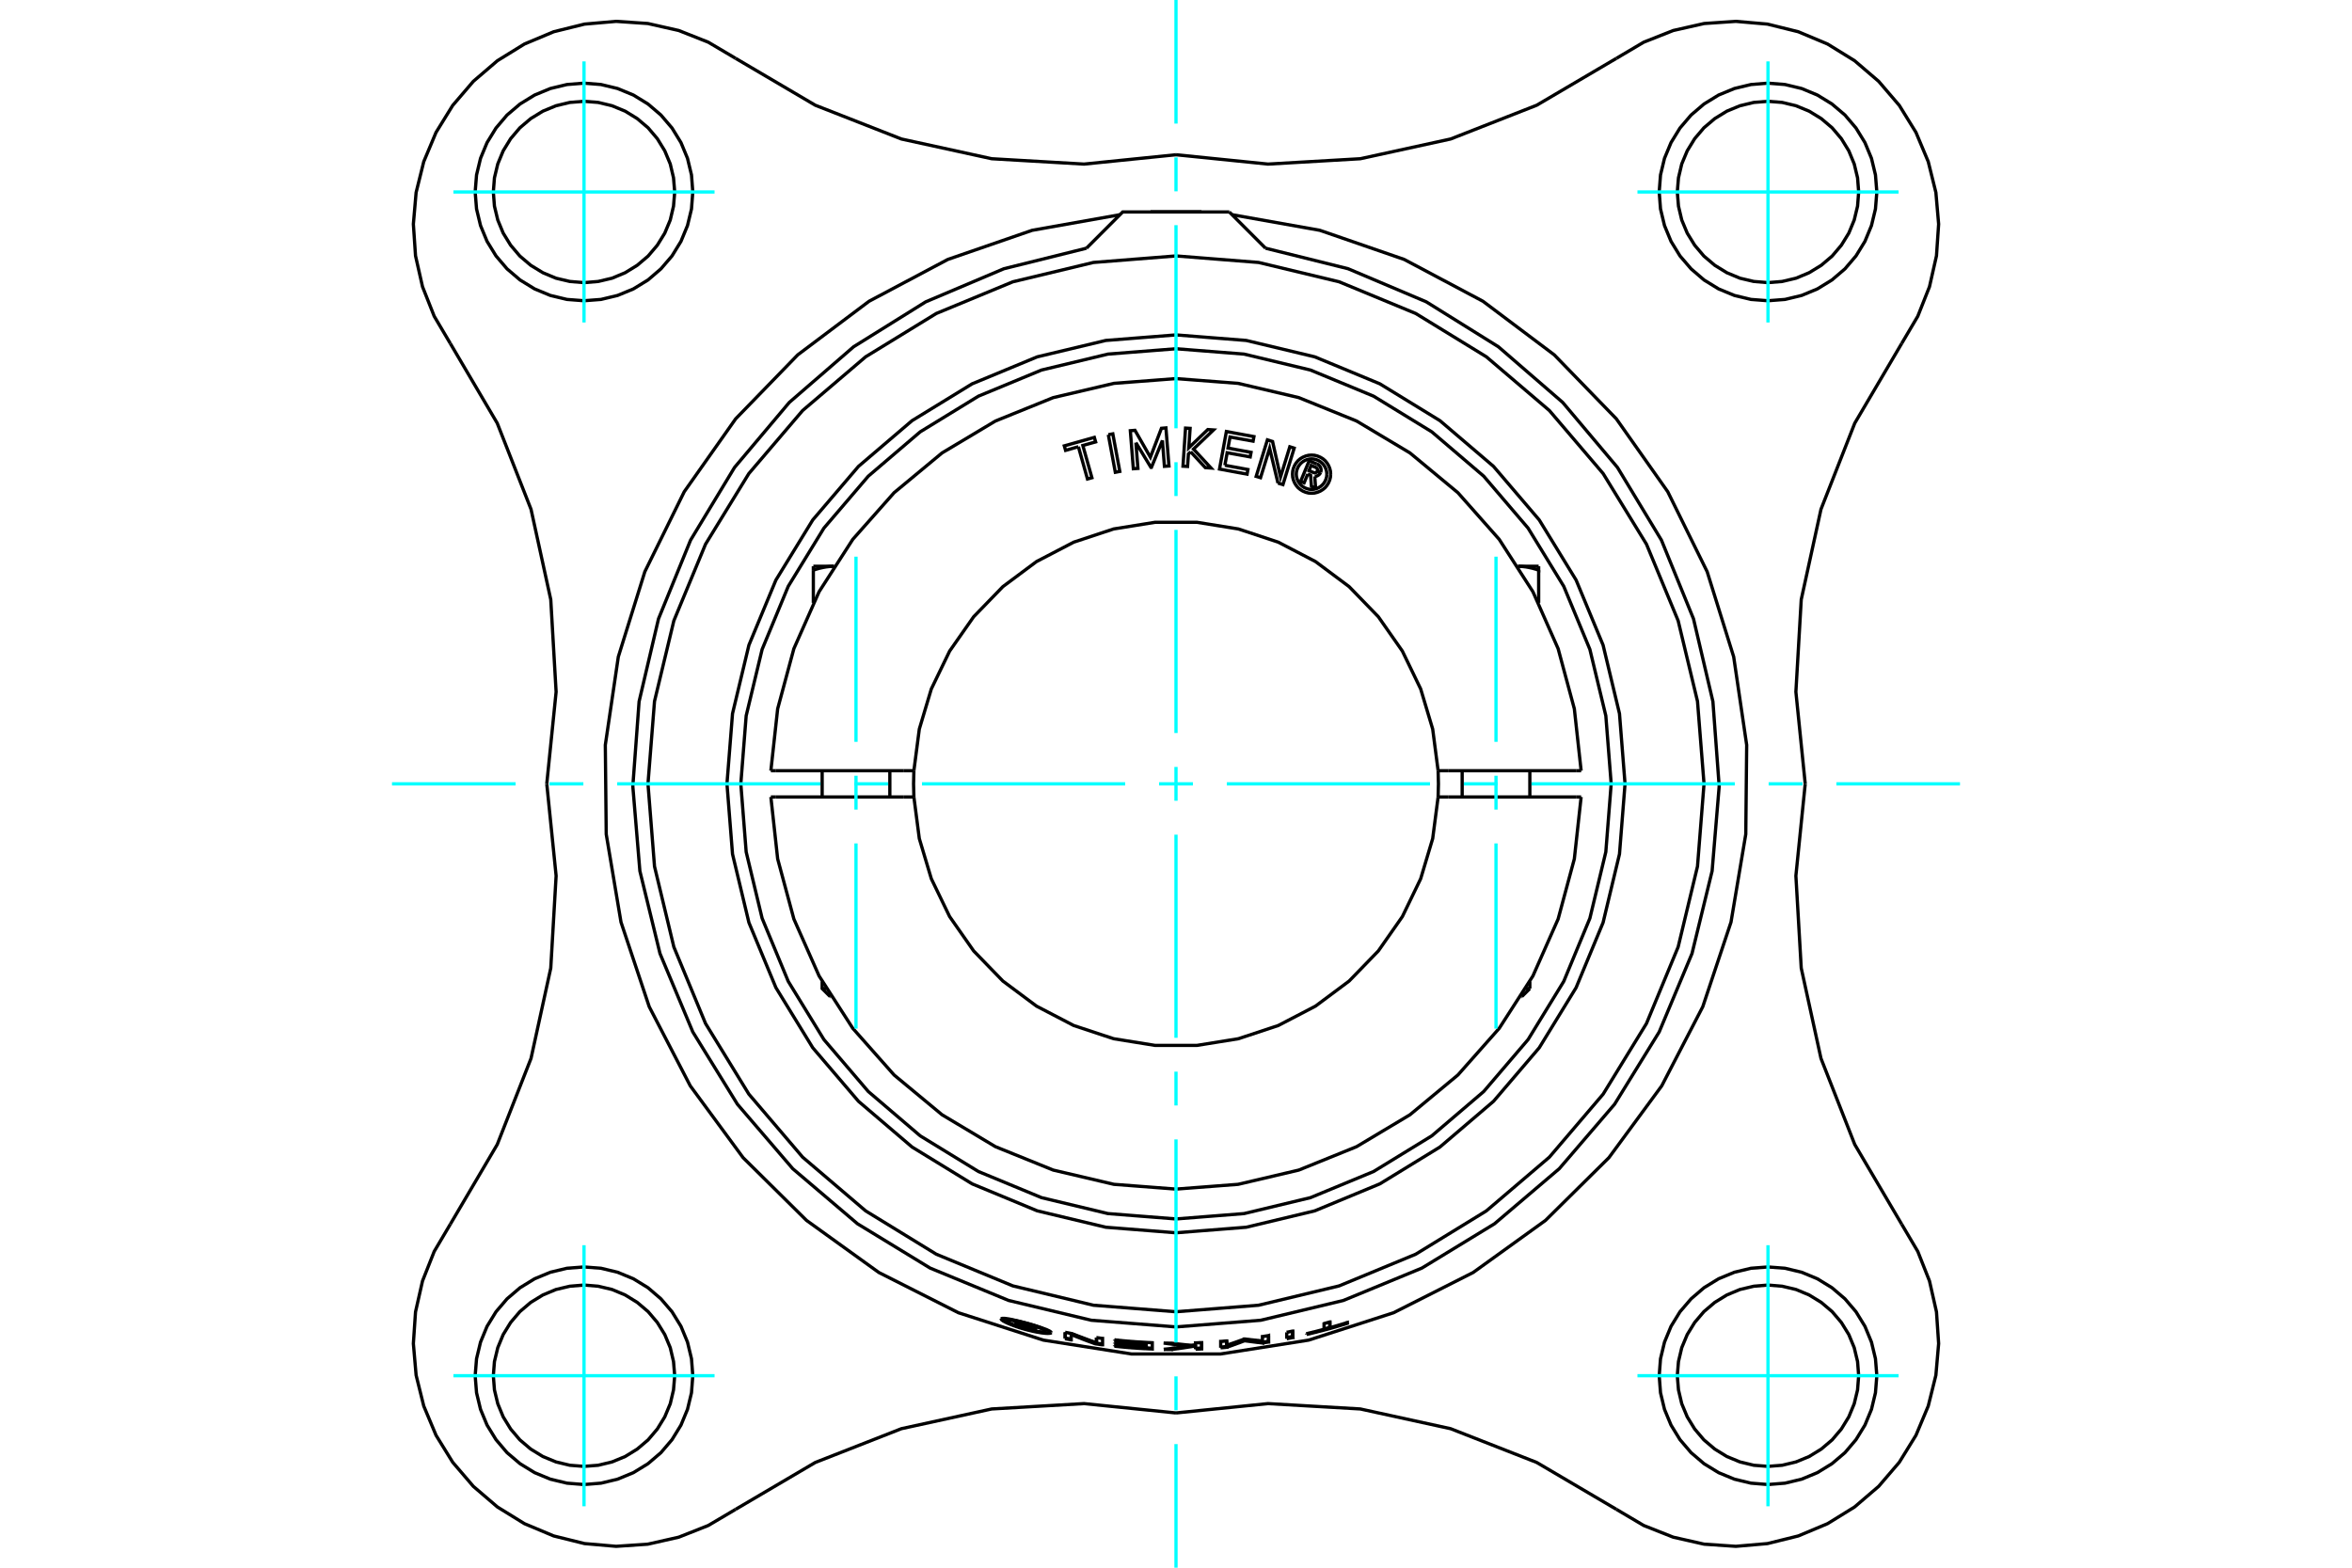 <?xml version="1.0" standalone="no"?>
<!DOCTYPE svg PUBLIC "-//W3C//DTD SVG 1.1//EN"
	"http://www.w3.org/Graphics/SVG/1.1/DTD/svg11.dtd">
<svg xmlns="http://www.w3.org/2000/svg" height="100%" width="100%" viewBox="0 0 36000 24000">
	<rect x="-1800" y="-1200" width="39600" height="26400" style="fill:#FFF"/>
	<g style="fill:none; fill-rule:evenodd" transform="matrix(1 0 0 1 0 0)">
		<g style="fill:none; stroke:#000; stroke-width:50; shape-rendering:geometricPrecision">
			<polyline points="28449,2939 28432,2722 28381,2510 28298,2309 28184,2123 28043,1957 27877,1816 27691,1702 27490,1619 27278,1568 27061,1551 26844,1568 26632,1619 26431,1702 26246,1816 26080,1957 25939,2123 25825,2309 25741,2510 25691,2722 25673,2939 25691,3156 25741,3368 25825,3569 25939,3754 26080,3920 26246,4061 26431,4175 26632,4259 26844,4309 27061,4327 27278,4309 27490,4259 27691,4175 27877,4061 28043,3920 28184,3754 28298,3569 28381,3368 28432,3156 28449,2939"/>
			<polyline points="10327,2939 10309,2722 10259,2510 10175,2309 10061,2123 9920,1957 9754,1816 9569,1702 9368,1619 9156,1568 8939,1551 8722,1568 8510,1619 8309,1702 8123,1816 7957,1957 7816,2123 7702,2309 7619,2510 7568,2722 7551,2939 7568,3156 7619,3368 7702,3569 7816,3754 7957,3920 8123,4061 8309,4175 8510,4259 8722,4309 8939,4327 9156,4309 9368,4259 9569,4175 9754,4061 9920,3920 10061,3754 10175,3569 10259,3368 10309,3156 10327,2939"/>
			<polyline points="10327,21061 10309,20844 10259,20632 10175,20431 10061,20246 9920,20080 9754,19939 9569,19825 9368,19741 9156,19691 8939,19673 8722,19691 8510,19741 8309,19825 8123,19939 7957,20080 7816,20246 7702,20431 7619,20632 7568,20844 7551,21061 7568,21278 7619,21490 7702,21691 7816,21877 7957,22043 8123,22184 8309,22298 8510,22381 8722,22432 8939,22449 9156,22432 9368,22381 9569,22298 9754,22184 9920,22043 10061,21877 10175,21691 10259,21490 10309,21278 10327,21061"/>
			<polyline points="28449,21061 28432,20844 28381,20632 28298,20431 28184,20246 28043,20080 27877,19939 27691,19825 27490,19741 27278,19691 27061,19673 26844,19691 26632,19741 26431,19825 26246,19939 26080,20080 25939,20246 25825,20431 25741,20632 25691,20844 25673,21061 25691,21278 25741,21490 25825,21691 25939,21877 26080,22043 26246,22184 26431,22298 26632,22381 26844,22432 27061,22449 27278,22432 27490,22381 27691,22298 27877,22184 28043,22043 28184,21877 28298,21691 28381,21490 28432,21278 28449,21061"/>
			<polyline points="28727,2939 28706,2678 28645,2424 28545,2183 28408,1960 28239,1761 28040,1592 27817,1455 27576,1355 27322,1294 27061,1273 26801,1294 26547,1355 26305,1455 26082,1592 25884,1761 25714,1960 25577,2183 25477,2424 25416,2678 25396,2939 25416,3199 25477,3453 25577,3695 25714,3918 25884,4116 26082,4286 26305,4423 26547,4523 26801,4584 27061,4604 27322,4584 27576,4523 27817,4423 28040,4286 28239,4116 28408,3918 28545,3695 28645,3453 28706,3199 28727,2939"/>
			<polyline points="10604,2939 10584,2678 10523,2424 10423,2183 10286,1960 10116,1761 9918,1592 9695,1455 9453,1355 9199,1294 8939,1273 8678,1294 8424,1355 8183,1455 7960,1592 7761,1761 7592,1960 7455,2183 7355,2424 7294,2678 7273,2939 7294,3199 7355,3453 7455,3695 7592,3918 7761,4116 7960,4286 8183,4423 8424,4523 8678,4584 8939,4604 9199,4584 9453,4523 9695,4423 9918,4286 10116,4116 10286,3918 10423,3695 10523,3453 10584,3199 10604,2939"/>
			<polyline points="10604,21061 10584,20801 10523,20547 10423,20305 10286,20082 10116,19884 9918,19714 9695,19577 9453,19477 9199,19416 8939,19396 8678,19416 8424,19477 8183,19577 7960,19714 7761,19884 7592,20082 7455,20305 7355,20547 7294,20801 7273,21061 7294,21322 7355,21576 7455,21817 7592,22040 7761,22239 7960,22408 8183,22545 8424,22645 8678,22706 8939,22727 9199,22706 9453,22645 9695,22545 9918,22408 10116,22239 10286,22040 10423,21817 10523,21576 10584,21322 10604,21061"/>
			<polyline points="28727,21061 28706,20801 28645,20547 28545,20305 28408,20082 28239,19884 28040,19714 27817,19577 27576,19477 27322,19416 27061,19396 26801,19416 26547,19477 26305,19577 26082,19714 25884,19884 25714,20082 25577,20305 25477,20547 25416,20801 25396,21061 25416,21322 25477,21576 25577,21817 25714,22040 25884,22239 26082,22408 26305,22545 26547,22645 26801,22706 27061,22727 27322,22706 27576,22645 27817,22545 28040,22408 28239,22239 28408,22040 28545,21817 28645,21576 28706,21322 28727,21061"/>
			<polyline points="27631,12000 27488,13408 27570,14821 27872,16203 28389,17521 29107,18741"/>
			<polyline points="18000,2369 19408,2512 20821,2430 22203,2128 23521,1611 24741,893"/>
			<polyline points="8369,12000 8512,10592 8430,9179 8128,7797 7611,6479 6893,5259"/>
			<polyline points="18000,21631 16592,21488 15179,21570 13797,21872 12479,22389 11259,23107"/>
			<polyline points="11259,893 12479,1611 13797,2128 15179,2430 16592,2512 18000,2369"/>
			<polyline points="17141,3287 15798,3526 14507,3972 13302,4612 12211,5432 11260,6412 10473,7528 9870,8752 9464,10055 9265,11406 9279,12771 9505,14117 9937,15412 10565,16623 11374,17723 12344,18683 13452,19481 14670,20097 15969,20516 17317,20728 18683,20728 20031,20516 21330,20097 22548,19481 23656,18683 24626,17723 25435,16623 26063,15412 26495,14117 26721,12771 26735,11406 26536,10055 26130,8752 25527,7528 24740,6412 23789,5432 22698,4612 21493,3972 20202,3526 18859,3287"/>
			<polyline points="29107,5259 28389,6479 27872,7797 27570,9179 27488,10592 27631,12000"/>
			<polyline points="29107,5259 29354,4841 29533,4389 29640,3916 29673,3431 29631,2947 29514,2475 29326,2027 29071,1614 28755,1245 28386,929 27973,674 27525,486 27053,369 26569,327 26084,360 25611,467 25159,646 24741,893"/>
			<polyline points="11259,893 10841,646 10389,467 9916,360 9431,327 8947,369 8475,486 8027,674 7614,929 7245,1245 6929,1614 6674,2027 6486,2475 6369,2947 6327,3431 6360,3916 6467,4389 6646,4841 6893,5259"/>
			<polyline points="6893,18741 7611,17521 8128,16203 8430,14821 8512,13408 8369,12000"/>
			<polyline points="6893,18741 6646,19159 6467,19611 6360,20084 6327,20569 6369,21053 6486,21525 6674,21973 6929,22386 7245,22755 7614,23071 8027,23326 8475,23514 8947,23631 9431,23673 9916,23640 10389,23533 10841,23354 11259,23107"/>
			<polyline points="24741,23107 23521,22389 22203,21872 20821,21570 19408,21488 18000,21631"/>
			<polyline points="24741,23107 25159,23354 25611,23533 26084,23640 26569,23673 27053,23631 27525,23514 27973,23326 28386,23071 28755,22755 29071,22386 29326,21973 29514,21525 29631,21053 29673,20569 29640,20084 29533,19611 29354,19159 29107,18741"/>
			<polyline points="15780,20331 15777,20330 15774,20329 15771,20328 15768,20328 15765,20327 15762,20326 15759,20325 15757,20325 15754,20324 15751,20323 15748,20322 15745,20322 15742,20321 15739,20320 15736,20319 15734,20318 15731,20318 15728,20317 15725,20316 15722,20315 15719,20315 15716,20314 15713,20313 15710,20312 15708,20311 15705,20311 15702,20310 15699,20309 15696,20308 15693,20308 15690,20307 15687,20306 15684,20305 15682,20304 15679,20304"/>
			<line x1="15783" y1="20320" x2="15780" y2="20331"/>
			<line x1="15707" y1="20300" x2="15682" y2="20293"/>
			<line x1="15783" y1="20320" x2="15778" y2="20319"/>
			<polyline points="15623,20295 15623,20295 15623,20295 15623,20295 15623,20295 15623,20295 15623,20295 15623,20295 15623,20295 15623,20295 15623,20295 15623,20295 15623,20295 15623,20295 15623,20295 15623,20295 15623,20295 15623,20295 15623,20295 15623,20295 15623,20295 15623,20295 15623,20295 15623,20295 15623,20295 15623,20295 15623,20295 15623,20295 15623,20295 15623,20295 15623,20295 15623,20295 15623,20295 15623,20295 15623,20295 15623,20295"/>
			<polyline points="15679,20304 15676,20303 15674,20302 15671,20302 15669,20301 15667,20300 15664,20300 15662,20299 15659,20299 15657,20298 15655,20298 15653,20297 15650,20297 15648,20296 15646,20296 15644,20296 15643,20295 15641,20295 15639,20295 15637,20295 15636,20294 15634,20294 15633,20294 15631,20294 15630,20294 15629,20294 15628,20294 15627,20294 15626,20294 15625,20294 15625,20294 15624,20294 15624,20294 15623,20295 15623,20295 15623,20295"/>
			<polyline points="15682,20293 15679,20292 15677,20292 15674,20291 15672,20291 15669,20290 15667,20289 15665,20289 15662,20288 15660,20288 15658,20287 15656,20287 15653,20286 15651,20286 15649,20286 15647,20285 15645,20285 15644,20285 15642,20284 15640,20284 15639,20284 15637,20284 15636,20284 15634,20284 15633,20284 15632,20284 15631,20284 15630,20284 15629,20284 15628,20284 15627,20284 15627,20284 15626,20284 15626,20284 15626,20285 15626,20285"/>
			<polyline points="15623,20295 15621,20295 15619,20294 15617,20294 15615,20293 15613,20292 15611,20292 15609,20291 15607,20291 15605,20290 15603,20289 15601,20289 15599,20288 15597,20288 15594,20287 15592,20287 15590,20286 15588,20285 15586,20285 15584,20284 15582,20284 15580,20283 15578,20283 15576,20282 15574,20281 15572,20281 15570,20280 15568,20280 15566,20279 15564,20278 15562,20278 15560,20277 15558,20277 15556,20276 15554,20275 15552,20275"/>
			<line x1="15626" y1="20285" x2="15579" y2="20273"/>
			<polyline points="15552,20275 15552,20274 15553,20274 15553,20273 15554,20273 15554,20273 15555,20272 15556,20272 15557,20272 15559,20272 15560,20272 15562,20271 15563,20271 15565,20271 15567,20271 15569,20272 15571,20272 15573,20272 15576,20272 15578,20272 15581,20273 15584,20273 15586,20274 15589,20274 15592,20274 15595,20275 15598,20275 15601,20276 15604,20277 15608,20277 15611,20278 15615,20279 15618,20279 15622,20280 15626,20281 15630,20282"/>
			<polyline points="15552,20275 15552,20275 15552,20275 15552,20275 15552,20275 15552,20275 15552,20275 15552,20275 15552,20275 15552,20275 15552,20275 15552,20275 15552,20275 15552,20275 15552,20275 15552,20275 15552,20275 15552,20275 15552,20275 15552,20275 15552,20275 15552,20275 15552,20275 15552,20275 15552,20275 15552,20275 15552,20275 15552,20275 15552,20275 15552,20275 15552,20275 15552,20275 15552,20275 15552,20275 15552,20275 15552,20275"/>
			<polyline points="15633,20272 15630,20282 15627,20280 15624,20279 15621,20277 15618,20275 15615,20274 15612,20272 15609,20270 15606,20269 15603,20267 15600,20266 15597,20264 15594,20262 15591,20261 15588,20259 15585,20257 15582,20256 15579,20254 15576,20252 15573,20251 15570,20249 15567,20247 15564,20246 15561,20244 15558,20242 15555,20241 15552,20239 15549,20237 15546,20236 15543,20234 15540,20233 15537,20231 15534,20229 15531,20228 15528,20226 15525,20224"/>
			<line x1="15633" y1="20272" x2="15559" y2="20234"/>
			<polyline points="15525,20224 15528,20225 15531,20226 15533,20226 15536,20227 15538,20228 15541,20229 15543,20229 15546,20230 15549,20231 15551,20232 15554,20233 15556,20233 15559,20234 15561,20235 15564,20236 15567,20236 15569,20237 15572,20238 15574,20239 15577,20239 15580,20240 15582,20241 15585,20242 15587,20242 15590,20243 15592,20244 15595,20244 15598,20245 15600,20246 15603,20247 15605,20247 15608,20248 15611,20249 15613,20250 15616,20250 15619,20252 15621,20254 15624,20255 15627,20257 15630,20258 15633,20260 15636,20261 15638,20263 15641,20264 15644,20266 15647,20267 15650,20269 15653,20271 15656,20272 15658,20274 15661,20275 15664,20277 15667,20278 15670,20280 15673,20281 15676,20283 15678,20284 15681,20286 15684,20287 15687,20289 15690,20291 15693,20292 15696,20294 15698,20295 15701,20297 15704,20298 15707,20300 15710,20301 15713,20303 15716,20304 15717,20305 15719,20305 15721,20306 15723,20306 15724,20307 15726,20307 15728,20308 15730,20308 15731,20309 15733,20309 15735,20310 15737,20310 15738,20310 15740,20311 15742,20311 15744,20312 15745,20312 15747,20313 15749,20313 15751,20314 15752,20314 15754,20315 15756,20315 15758,20316 15760,20316 15761,20317 15763,20317 15765,20317 15767,20318 15768,20318 15770,20319 15772,20319 15774,20320 15775,20320 15777,20321"/>
			<polyline points="15780,20310 15777,20321 15777,20320 15777,20319 15777,20319 15777,20318 15777,20317 15777,20316 15777,20316 15777,20315 15777,20314 15777,20314 15777,20313 15777,20312 15777,20311 15777,20311 15777,20310 15777,20309 15777,20309 15777,20308 15777,20307 15777,20306 15777,20306 15777,20305 15777,20304 15777,20304 15777,20303 15777,20302 15777,20301 15777,20301 15777,20300 15777,20299 15777,20299 15777,20298 15777,20297 15777,20296 15777,20296"/>
			<line x1="15780" y1="20310" x2="15780" y2="20296"/>
			<polyline points="15777,20296 15779,20296 15782,20297 15784,20297 15786,20298 15788,20299 15790,20299 15792,20300 15795,20300 15797,20301 15799,20301 15801,20302 15803,20302 15805,20303 15807,20304 15810,20304 15812,20305 15814,20305 15816,20306 15818,20306 15820,20307 15822,20308 15825,20308 15827,20309 15829,20309 15831,20310 15833,20310 15835,20311 15837,20311 15840,20312 15842,20312 15844,20313 15846,20314 15848,20314 15850,20315 15853,20315 15853,20317 15853,20319 15853,20320 15852,20322 15852,20323 15852,20325 15852,20327 15852,20328 15852,20330 15852,20332 15852,20333 15852,20335 15852,20337 15852,20338 15852,20340 15852,20342 15852,20343 15852,20345 15852,20347 15852,20348 15852,20350 15852,20352 15852,20353 15852,20355 15852,20357 15852,20358 15852,20360 15852,20362 15852,20363 15852,20365 15852,20367 15852,20368 15852,20370 15852,20372 15852,20373 15847,20372 15843,20371 15838,20370 15833,20368 15828,20367 15824,20366 15819,20365 15814,20364 15809,20362 15805,20361 15800,20360 15795,20359 15790,20357 15786,20356 15781,20355 15776,20354 15771,20352 15767,20351 15762,20350 15757,20349 15752,20347 15748,20346 15743,20345 15738,20344 15733,20342 15729,20341 15724,20340 15719,20339 15714,20337 15710,20336 15705,20335 15700,20333 15695,20332 15691,20331 15686,20330"/>
			<line x1="15852" y1="20362" x2="15780" y2="20343"/>
			<polyline points="15688,20321 15686,20330 15680,20328 15675,20326 15669,20325 15663,20323 15657,20321 15652,20320 15646,20318 15640,20316 15634,20314 15629,20312 15623,20311 15618,20309 15613,20307 15608,20305 15603,20303 15598,20301 15594,20300 15590,20298 15586,20296 15582,20295 15579,20293 15575,20291 15572,20290 15569,20288 15566,20287 15563,20285 15561,20284 15559,20283 15557,20281 15556,20280 15554,20279 15553,20278 15553,20277 15552,20276 15552,20275"/>
			<polyline points="15630,20301 15628,20300 15627,20300 15625,20299 15624,20299 15623,20299 15621,20298 15620,20298 15618,20297 15617,20297 15616,20296 15614,20296 15613,20295 15612,20295 15610,20294 15609,20294 15608,20293 15606,20293 15605,20292 15604,20292 15603,20292 15601,20291 15600,20291 15599,20290 15598,20290 15596,20289 15595,20289 15594,20288 15593,20288 15592,20287 15591,20287 15590,20287 15589,20286 15587,20286 15586,20285 15585,20285"/>
			<polyline points="15552,20275 15554,20276 15556,20276 15558,20277 15560,20278 15562,20278 15564,20279 15566,20279 15568,20280 15570,20280 15572,20281 15574,20282 15576,20282 15578,20283 15580,20283 15582,20284 15584,20285 15586,20285 15588,20286 15590,20286 15592,20287 15594,20287 15597,20288 15599,20289 15601,20289 15603,20290 15605,20290 15607,20291 15609,20291 15611,20292 15613,20293 15615,20293 15617,20294 15619,20294 15621,20295 15623,20295 15623,20296 15623,20296 15624,20297 15624,20297 15624,20298 15625,20298 15626,20299 15627,20299 15628,20300 15629,20300 15630,20301 15631,20302 15633,20302 15634,20303 15636,20304 15637,20304 15639,20305 15641,20306 15643,20307 15645,20307 15647,20308 15649,20309 15651,20310 15653,20310 15656,20311 15658,20312 15660,20313 15663,20314 15665,20314 15668,20315 15670,20316 15673,20317 15675,20317 15677,20318 15680,20319 15683,20319 15686,20320 15688,20321 15691,20322 15694,20322 15697,20323 15700,20324 15703,20325 15706,20326 15708,20326 15711,20327 15714,20328 15717,20329 15720,20329 15723,20330 15725,20331 15728,20332 15731,20332 15734,20333 15737,20334 15740,20335 15743,20336 15745,20336 15748,20337 15751,20338 15754,20339 15757,20339 15760,20340 15762,20341 15765,20342 15768,20342 15771,20343 15774,20344 15777,20345 15780,20345"/>
			<polyline points="15783,20334 15780,20345 15780,20345 15780,20344 15780,20344 15780,20344 15780,20343 15780,20343 15780,20342 15780,20342 15780,20342 15780,20341 15780,20341 15780,20340 15780,20340 15780,20339 15780,20339 15780,20339 15780,20338 15780,20338 15780,20337 15780,20337 15780,20337 15780,20336 15780,20336 15780,20335 15780,20335 15780,20334 15780,20334 15780,20334 15780,20333 15780,20333 15780,20332 15780,20332 15780,20332 15780,20331 15780,20331"/>
			<line x1="15783" y1="20334" x2="15783" y2="20320"/>
			<polyline points="17059,20597 17072,20599 17086,20600 17100,20602 17114,20603 17128,20604 17141,20606 17155,20607 17169,20608 17183,20610 17197,20611 17210,20612 17224,20613 17238,20615 17252,20616 17266,20617 17280,20618 17293,20619 17307,20620 17321,20622 17335,20623 17349,20624 17363,20625 17376,20626 17390,20627 17404,20628 17418,20629 17432,20629 17446,20630 17460,20631 17473,20632 17487,20633 17501,20634 17515,20634 17529,20635 17543,20636"/>
			<polyline points="17544,20622 17543,20636 17543,20607"/>
			<line x1="17544" y1="20594" x2="17544" y2="20622"/>
			<polyline points="17544,20594 17543,20607 17529,20607 17515,20606 17501,20605 17487,20604 17473,20603 17459,20603 17446,20602 17432,20601 17418,20600 17404,20599 17390,20598 17376,20597 17363,20596 17349,20595 17335,20594 17321,20593 17307,20592 17293,20591 17280,20590 17266,20588 17252,20587 17238,20586 17224,20585 17210,20584 17197,20582 17183,20581 17169,20580 17155,20578 17141,20577 17128,20576 17114,20574 17100,20573 17086,20571 17072,20570 17059,20568"/>
			<line x1="17543" y1="20594" x2="17544" y2="20594"/>
			<line x1="17059" y1="20558" x2="17109" y2="20562"/>
			<polyline points="17059,20558 17059,20568 17059,20557 17059,20558"/>
			<polyline points="17059,20557 17072,20558 17086,20560 17100,20561 17114,20562 17128,20564 17141,20565 17155,20567 17169,20568 17183,20569 17197,20570 17210,20572 17224,20573 17238,20574 17252,20575 17266,20577 17280,20578 17293,20579 17307,20580 17321,20581 17335,20582 17349,20583 17363,20584 17376,20585 17390,20586 17404,20587 17418,20588 17432,20589 17446,20590 17459,20591 17473,20592 17487,20592 17501,20593 17515,20594 17529,20595 17543,20595"/>
			<polyline points="17544,20582 17543,20595 17542,20563"/>
			<line x1="17543" y1="20551" x2="17544" y2="20582"/>
			<polyline points="17543,20551 17542,20563 17529,20562 17515,20562 17501,20561 17487,20560 17473,20559 17459,20558 17445,20558 17432,20557 17418,20556 17404,20555 17390,20554 17376,20553 17362,20552 17349,20551 17335,20550 17321,20549 17307,20548 17293,20546 17280,20545 17266,20544 17252,20543 17238,20542 17224,20541 17210,20539 17197,20538 17183,20537 17169,20535 17155,20534 17141,20533 17128,20531 17114,20530 17100,20529 17086,20527 17072,20526 17059,20524"/>
			<line x1="17059" y1="20514" x2="17117" y2="20518"/>
			<polyline points="17059,20514 17059,20524 17059,20512 17059,20514"/>
			<polyline points="17059,20512 17075,20514 17092,20516 17108,20517 17125,20519 17141,20521 17158,20522 17174,20524 17191,20526 17207,20527 17224,20529 17240,20530 17257,20532 17273,20533 17290,20534 17306,20536 17323,20537 17339,20538 17356,20539 17372,20541 17389,20542 17406,20543 17422,20544 17439,20545 17455,20546 17472,20547 17488,20548 17505,20549 17521,20550 17538,20551 17555,20552 17571,20553 17588,20554 17604,20554 17621,20555 17637,20556 17637,20559 17637,20561 17637,20564 17637,20567 17637,20570 17637,20572 17637,20575 17637,20578 17637,20580 17637,20583 17637,20586 17637,20589 17637,20591 17637,20594 17637,20597 17637,20600 17637,20602 17637,20605 17637,20608 17637,20611 17637,20613 17637,20616 17637,20619 17637,20622 17637,20625 17637,20627 17637,20630 17637,20633 17637,20636 17637,20638 17637,20641 17637,20644 17637,20647 17637,20649 17637,20652 17621,20651 17604,20651 17588,20650 17571,20649 17555,20648 17538,20647 17521,20647 17505,20646 17488,20645 17472,20644 17455,20643 17439,20642 17422,20641 17406,20640 17389,20638 17372,20637 17356,20636 17339,20635 17323,20634 17306,20632 17290,20631 17273,20630 17257,20628 17240,20627 17224,20625 17207,20624 17191,20622 17174,20621 17158,20619 17141,20618 17125,20616 17108,20614 17092,20613 17075,20611 17059,20609"/>
			<line x1="17543" y1="20634" x2="17637" y2="20641"/>
			<line x1="17059" y1="20599" x2="17102" y2="20602"/>
			<polyline points="17059,20599 17059,20609 17059,20597 17059,20599"/>
			<polyline points="18684,20633 18684,20630 18684,20627 18684,20625 18684,20622 18684,20619 18684,20616 18684,20614 18684,20611 18684,20608 18684,20605 18684,20603 18684,20600 18684,20597 18684,20594 18684,20591 18684,20589 18684,20586 18684,20583 18684,20580 18684,20578 18684,20575 18684,20572 18684,20569 18684,20567 18684,20564 18684,20561 18684,20558 18684,20556 18684,20553 18684,20550 18684,20547 18684,20545 18684,20542 18684,20539 18684,20536 18686,20536 18689,20536 18692,20536 18694,20536 18697,20535 18700,20535 18702,20535 18705,20535 18708,20535 18710,20534 18713,20534 18716,20534 18718,20534 18721,20533 18724,20533 18726,20533 18729,20533 18732,20533 18734,20532 18737,20532 18740,20532 18742,20532 18745,20531 18748,20531 18750,20531 18753,20531 18756,20530 18758,20530 18761,20530 18764,20530 18766,20530 18769,20529 18772,20529 18774,20529 18777,20529 18777,20530 18777,20532 18777,20534 18777,20536 18777,20538 18777,20540 18777,20542 18777,20544 18777,20545 18777,20547 18777,20549 18777,20551 18777,20553 18777,20555 18777,20557 18777,20559 18777,20560 18777,20562 18777,20564 18777,20566 18777,20568 18777,20570 18777,20572 18777,20573 18777,20575 18777,20577 18777,20579 18777,20581 18777,20583 18777,20585 18777,20587 18777,20589 18777,20590 18777,20592 18777,20594"/>
			<polyline points="18775,20529 18776,20582 18777,20594 18785,20592 18793,20589 18800,20586 18808,20584 18816,20581 18823,20579 18831,20576 18839,20573 18846,20571 18854,20568 18862,20566 18870,20563 18877,20560 18885,20558 18893,20555 18900,20552 18908,20550 18915,20547 18923,20544 18931,20542 18938,20539 18946,20536 18954,20533 18961,20531 18969,20528 18977,20525 18984,20522 18992,20520 19000,20517 19007,20514 19015,20511 19022,20509 19030,20506 19038,20503 19045,20500 19046,20500 19046,20500 19046,20500 19046,20500 19047,20500 19047,20500 19047,20500 19048,20500 19048,20500 19048,20500 19049,20500 19049,20500 19049,20500 19049,20500 19050,20500 19050,20500 19050,20500 19051,20500 19051,20500 19051,20500 19051,20500 19052,20500 19052,20499 19052,20499 19053,20499 19053,20499 19053,20499 19054,20499 19054,20499 19054,20499 19054,20499 19055,20499 19055,20499 19055,20499 19056,20499 19063,20500 19071,20501 19078,20502 19086,20503 19094,20504 19101,20505 19109,20505 19117,20506 19124,20507 19132,20508 19139,20509 19147,20510 19155,20511 19162,20512 19170,20512 19178,20513 19185,20514 19193,20515 19200,20516 19208,20517 19216,20517 19223,20518 19231,20519 19239,20520 19246,20521 19254,20521 19262,20522 19269,20523 19277,20524 19285,20525 19292,20525 19300,20526 19307,20527 19315,20528 19323,20528 19323,20526 19323,20524 19323,20523 19323,20521 19323,20519 19323,20517 19323,20515 19323,20513 19323,20511 19323,20509 19323,20507 19323,20506 19323,20504 19323,20502 19323,20500 19323,20498 19323,20496 19323,20494 19323,20492 19323,20490 19323,20489 19323,20487 19323,20485 19323,20483 19323,20481 19323,20479 19323,20477 19323,20475 19323,20473 19323,20472 19323,20470 19323,20468 19323,20466 19323,20464 19323,20462 19326,20462 19328,20461 19331,20461 19334,20460 19336,20460 19339,20460 19342,20459 19344,20459 19347,20458 19350,20458 19352,20458 19355,20457 19358,20457 19360,20456 19363,20456 19366,20455 19368,20455 19371,20455 19374,20454 19376,20454 19379,20453 19382,20453 19384,20452 19387,20452 19390,20452 19392,20451 19395,20451 19398,20450 19401,20450 19403,20449 19406,20449 19409,20448 19411,20448 19414,20448 19417,20447 19417,20450 19417,20453 19417,20455 19417,20458 19417,20461 19417,20464 19417,20467 19417,20469 19417,20472 19417,20475 19417,20478 19417,20480 19417,20483 19417,20486 19417,20489 19417,20492 19417,20494 19417,20497 19417,20500 19417,20503 19417,20506 19417,20508 19417,20511 19417,20514 19417,20517 19417,20520 19417,20522 19417,20525 19417,20528 19417,20531 19417,20533 19417,20536 19417,20539 19417,20542 19417,20545"/>
			<polyline points="19416,20447 19416,20535 19417,20545 19414,20545 19412,20546 19409,20546 19406,20546 19404,20547 19401,20547 19398,20548 19395,20548 19393,20549 19390,20549 19387,20549 19385,20550 19382,20550 19379,20551 19377,20551 19374,20552 19371,20552 19369,20552 19366,20553 19363,20553 19360,20554 19358,20554 19355,20555 19352,20555 19350,20555 19347,20556 19344,20556 19342,20557 19339,20557 19336,20557 19334,20558 19331,20558 19328,20559 19325,20559 19323,20560"/>
			<polyline points="19416,20535 19321,20547 19323,20560 19315,20559 19307,20558 19299,20557 19292,20556 19284,20555 19276,20554 19268,20553 19260,20552 19253,20552 19245,20551 19237,20550 19229,20549 19222,20548 19214,20547 19206,20546 19198,20545 19190,20544 19183,20543 19175,20542 19167,20541 19159,20540 19151,20539 19144,20538 19136,20537 19128,20536 19120,20535 19113,20534 19105,20533 19097,20532 19089,20531 19082,20530 19074,20529 19066,20528 19058,20526 19050,20525"/>
			<polyline points="19321,20547 19048,20509 19050,20525 19043,20528 19035,20531 19027,20534 19019,20537 19012,20540 19004,20543 18996,20546 18988,20549 18981,20552 18973,20555 18965,20558 18957,20561 18949,20563 18942,20566 18934,20569 18926,20572 18918,20575 18910,20578 18903,20581 18895,20583 18887,20586 18879,20589 18871,20592 18863,20595 18856,20598 18848,20600 18840,20603 18832,20606 18824,20609 18817,20611 18809,20614 18801,20617 18793,20620 18785,20622 18777,20625"/>
			<polyline points="19048,20509 18776,20613 18777,20625 18775,20625 18772,20626 18769,20626 18767,20626 18764,20626 18761,20627 18759,20627 18756,20627 18753,20627 18751,20628 18748,20628 18745,20628 18743,20628 18740,20628 18737,20629 18735,20629 18732,20629 18729,20629 18727,20630 18724,20630 18721,20630 18719,20630 18716,20630 18713,20631 18711,20631 18708,20631 18705,20631 18703,20632 18700,20632 18697,20632 18695,20632 18692,20632 18689,20633 18687,20633 18684,20633"/>
			<line x1="18776" y1="20613" x2="18684" y2="20624"/>
			<polyline points="19999,20417 20007,20415 20014,20414 20022,20412 20030,20410 20037,20408 20045,20406 20053,20404 20060,20403 20068,20401 20076,20399 20083,20397 20091,20395 20099,20393 20106,20391 20114,20390 20121,20388 20129,20386 20137,20384 20144,20382 20152,20380 20160,20378 20167,20376 20175,20374 20182,20372 20190,20370 20198,20368 20205,20366 20213,20364 20221,20362 20228,20360 20236,20358 20243,20356 20251,20354 20259,20352 20266,20350 20266,20348 20266,20345 20266,20343 20266,20340 20266,20338 20266,20335 20266,20333 20266,20330 20266,20328 20266,20325 20266,20323 20266,20320 20266,20318 20266,20315 20266,20313 20266,20310 20266,20308 20266,20305 20266,20303 20266,20300 20266,20298 20266,20295 20266,20293 20266,20290 20266,20288 20266,20285 20266,20283 20266,20280 20266,20278 20266,20275 20266,20273 20266,20270 20266,20268 20266,20265 20266,20263 20268,20262 20271,20262 20274,20261 20276,20260 20279,20259 20281,20259 20284,20258 20287,20257 20289,20257 20292,20256 20294,20255 20297,20254 20300,20254 20302,20253 20305,20252 20307,20252 20310,20251 20313,20250 20315,20249 20318,20249 20320,20248 20323,20247 20326,20246 20328,20246 20331,20245 20334,20244 20336,20244 20339,20243 20341,20242 20344,20241 20347,20241 20349,20240 20352,20239 20354,20238 20357,20238 20357,20240 20357,20243 20357,20245 20357,20248 20357,20250 20357,20253 20357,20255 20357,20258 20357,20260 20357,20263 20357,20265 20357,20268 20357,20270 20357,20273 20357,20275 20357,20278 20357,20280 20357,20283 20357,20285 20357,20288 20357,20290 20357,20293 20357,20295 20357,20298 20357,20300 20357,20303 20357,20305 20357,20308 20357,20310 20357,20313 20357,20315 20357,20318 20358,20320 20358,20323 20358,20325"/>
			<polyline points="20353,20239 20353,20309 20358,20325 20365,20323 20373,20321 20380,20319 20388,20317 20395,20315 20403,20313 20411,20310 20418,20308 20426,20306 20433,20304 20441,20302 20449,20299 20456,20297 20464,20295 20471,20293 20479,20291 20486,20288 20494,20286 20501,20284 20509,20282 20517,20279 20524,20277 20532,20275 20539,20273 20547,20270 20554,20268 20562,20266 20569,20263 20577,20261 20584,20259 20592,20256 20600,20254 20607,20252 20615,20249 20622,20247 20622,20247 20622,20248 20622,20248 20622,20248 20622,20249 20622,20249 20622,20250 20622,20250 20622,20250 20622,20251 20622,20251 20622,20251 20622,20252 20622,20252 20622,20252 20622,20253 20622,20253 20622,20253 20622,20254 20622,20254 20622,20254 20622,20255 20622,20255 20622,20256 20622,20256 20622,20256 20622,20257 20622,20257 20622,20257 20622,20258 20622,20258 20622,20258 20622,20259 20622,20259 20622,20259"/>
			<polyline points="20619,20248 20619,20249 20622,20259 20605,20265 20587,20270 20569,20276 20552,20281 20534,20286 20516,20292 20499,20297 20481,20302 20463,20307 20446,20313 20428,20318 20410,20323 20392,20328 20375,20333 20357,20338 20339,20343 20321,20348 20303,20353 20286,20357 20268,20362 20250,20367 20232,20372 20214,20376 20196,20381 20178,20385 20161,20390 20143,20395 20125,20399 20107,20403 20089,20408 20071,20412 20053,20417 20035,20421 20017,20425 19999,20429"/>
			<line x1="20008" y1="20415" x2="19999" y2="20418"/>
			<line x1="20356" y1="20320" x2="20266" y2="20345"/>
			<line x1="20619" y1="20249" x2="20603" y2="20253"/>
			<polyline points="19999,20429 19999,20429 19999,20429 19999,20428 19999,20428 19999,20428 19999,20427 19999,20427 19999,20427 19999,20426 19999,20426 19999,20426 19999,20425 19999,20425 19999,20424 19999,20424 19999,20424 19999,20423 19999,20423 19999,20423 19999,20422 19999,20422 19999,20422 19999,20421 19999,20421 19999,20421 19999,20420 19999,20420 19999,20420 19999,20419 19999,20419 19999,20419 19999,20418 19999,20418 19999,20418 19999,20417"/>
			<polyline points="19695,20397 19698,20396 19700,20395 19703,20395 19705,20394 19708,20394 19711,20393 19713,20393 19716,20392 19719,20392 19721,20391 19724,20391 19727,20390 19729,20390 19732,20389 19735,20389 19737,20388 19740,20387 19743,20387 19745,20386 19748,20386 19751,20385 19753,20385 19756,20384 19759,20384 19761,20383 19764,20383 19766,20382 19769,20381 19772,20381 19774,20380 19777,20380 19780,20379 19782,20379 19785,20378 19788,20378 19788,20380 19788,20383 19788,20386 19788,20389 19788,20392 19788,20394 19788,20397 19788,20400 19788,20403 19788,20406 19788,20408 19788,20411 19788,20414 19788,20417 19788,20420 19788,20422 19788,20425 19788,20428 19788,20431 19788,20434 19788,20436 19788,20439 19788,20442 19788,20445 19788,20448 19788,20451 19788,20453 19788,20456 19788,20459 19788,20462 19788,20465 19788,20467 19788,20470 19788,20473 19788,20476"/>
			<polyline points="19785,20378 19784,20459 19788,20476 19785,20476 19782,20477 19780,20478 19777,20478 19775,20479 19772,20479 19769,20480 19767,20480 19764,20481 19761,20481 19759,20482 19756,20482 19753,20483 19751,20484 19748,20484 19745,20485 19743,20485 19740,20486 19737,20486 19735,20487 19732,20487 19729,20488 19727,20488 19724,20489 19721,20489 19719,20490 19716,20490 19714,20491 19711,20492 19708,20492 19706,20493 19703,20493 19700,20494 19698,20494 19695,20495"/>
			<line x1="19784" y1="20459" x2="19695" y2="20477"/>
			<polyline points="19695,20495 19695,20492 19695,20489 19695,20486 19695,20483 19695,20481 19695,20478 19695,20475 19695,20472 19695,20469 19695,20467 19695,20464 19695,20461 19695,20458 19695,20455 19695,20452 19695,20450 19695,20447 19695,20444 19695,20441 19695,20438 19695,20436 19695,20433 19695,20430 19695,20427 19695,20424 19695,20422 19695,20419 19695,20416 19695,20413 19695,20410 19695,20408 19695,20405 19695,20402 19695,20399 19695,20397"/>
			<polyline points="18298,20606 18288,20607 18277,20609 18267,20611 18256,20612 18246,20614 18235,20616 18225,20618 18214,20619 18204,20621 18193,20622 18183,20624 18172,20626 18162,20627 18151,20629 18141,20630 18130,20632 18120,20634 18109,20635 18099,20637 18088,20638 18078,20640 18067,20641 18057,20643 18046,20644 18036,20646 18025,20647 18015,20648 18004,20650 17993,20651 17983,20653 17972,20654 17962,20655 17951,20657 17941,20658 17930,20659"/>
			<line x1="18298" y1="20591" x2="18298" y2="20606"/>
			<line x1="17986" y1="20637" x2="17930" y2="20645"/>
			<line x1="18298" y1="20591" x2="18199" y2="20605"/>
			<polyline points="17930,20645 17930,20659 17927,20659 17924,20659 17920,20659 17917,20659 17913,20659 17910,20659 17907,20659 17903,20659 17900,20659 17897,20659 17893,20659 17890,20659 17887,20659 17883,20659 17880,20659 17876,20659 17873,20659 17870,20659 17866,20659 17863,20659 17860,20659 17856,20658 17853,20658 17850,20658 17846,20658 17843,20658 17839,20658 17836,20658 17833,20658 17829,20658 17826,20658 17823,20658 17819,20658 17816,20658 17813,20658"/>
			<line x1="17930" y1="20645" x2="17921" y2="20645"/>
			<polyline points="17813,20658 17824,20656 17835,20655 17846,20654 17857,20653 17868,20651 17879,20650 17890,20649 17901,20647 17912,20646 17923,20645 17934,20643 17945,20642 17956,20640 17968,20639 17979,20638 17990,20636 18001,20635 18012,20633 18023,20632 18034,20630 18045,20629 18056,20627 18067,20625 18078,20624 18089,20622 18100,20621 18111,20619 18122,20618 18133,20616 18144,20614 18155,20613 18166,20611 18177,20609 18188,20608 18199,20606"/>
			<polyline points="18199,20592 18199,20606 18188,20605 18177,20604 18166,20603 18155,20602 18144,20601 18133,20599 18122,20598 18111,20597 18100,20596 18088,20595 18077,20594 18066,20592 18055,20591 18044,20590 18033,20589 18022,20588 18011,20586 18000,20585 17989,20584 17978,20582 17967,20581 17956,20580 17945,20579 17934,20577 17923,20576 17912,20574 17901,20573 17890,20572 17878,20570 17867,20569 17856,20567 17845,20566 17834,20564 17823,20563 17812,20561 17816,20561 17819,20561 17822,20562 17826,20562 17829,20562 17832,20562 17836,20562 17839,20562 17843,20562 17846,20562 17849,20562 17853,20562 17856,20562 17859,20562 17863,20562 17866,20562 17869,20562 17873,20562 17876,20562 17880,20563 17883,20563 17886,20563 17890,20563 17893,20563 17896,20563 17900,20563 17903,20563 17906,20563 17910,20563 17913,20563 17916,20563 17920,20563 17923,20563 17927,20563 17930,20563 17939,20564 17948,20565 17958,20566 17967,20568 17976,20569 17985,20570 17995,20571 18004,20572 18013,20573 18022,20574 18032,20575 18041,20576 18050,20577 18059,20578 18069,20579 18078,20580 18087,20581 18096,20582 18106,20583 18115,20584 18124,20585 18133,20586 18143,20587 18152,20588 18161,20589 18170,20590 18180,20590 18189,20591 18198,20592 18207,20593 18217,20594 18226,20595 18235,20596 18245,20596 18254,20597 18255,20597 18256,20597 18258,20597 18259,20596 18260,20596 18261,20596 18263,20596 18264,20595 18265,20595 18266,20595 18268,20595 18269,20595 18270,20594 18272,20594 18273,20594 18274,20594 18275,20594 18277,20593 18278,20593 18279,20593 18280,20593 18282,20593 18283,20592 18284,20592 18285,20592 18287,20592 18288,20592 18289,20591 18290,20591 18292,20591 18293,20591 18294,20590 18296,20590 18297,20590 18298,20590 18298,20558 18301,20558 18303,20558 18306,20558 18309,20558 18311,20558 18314,20558 18317,20558 18320,20557 18322,20557 18325,20557 18328,20557 18330,20557 18333,20557 18336,20557 18339,20557 18341,20557 18344,20557 18347,20556 18349,20556 18352,20556 18355,20556 18357,20556 18360,20556 18363,20556 18366,20556 18368,20556 18371,20555 18374,20555 18376,20555 18379,20555 18382,20555 18385,20555 18387,20555 18390,20555 18393,20555 18393,20557 18393,20560 18393,20563 18393,20565 18393,20568 18393,20571 18393,20574 18393,20576 18393,20579 18393,20582 18393,20585 18393,20587 18393,20590 18393,20593 18393,20596 18393,20598 18393,20601 18393,20604 18393,20607 18393,20609 18393,20612 18393,20615 18393,20618 18393,20620 18393,20623 18393,20626 18393,20629 18393,20632 18393,20634 18393,20637 18393,20640 18393,20643 18393,20645 18393,20648 18393,20651"/>
			<polyline points="18393,20555 18393,20639 18393,20651 18390,20651 18388,20651 18385,20651 18382,20651 18379,20651 18377,20652 18374,20652 18371,20652 18369,20652 18366,20652 18363,20652 18360,20652 18358,20652 18355,20652 18352,20653 18350,20653 18347,20653 18344,20653 18342,20653 18339,20653 18336,20653 18333,20653 18331,20653 18328,20654 18325,20654 18323,20654 18320,20654 18317,20654 18314,20654 18312,20654 18309,20654 18306,20654 18304,20654 18301,20654 18298,20655"/>
			<line x1="18393" y1="20639" x2="18298" y2="20640"/>
			<line x1="18298" y1="20655" x2="18298" y2="20606"/>
			<polyline points="16765,20572 16754,20569 16744,20565 16733,20561 16723,20557 16712,20553 16701,20549 16691,20545 16680,20542 16670,20538 16659,20534 16649,20530 16638,20526 16627,20522 16617,20518 16606,20514 16596,20510 16585,20506 16575,20502 16564,20498 16554,20494 16543,20489 16533,20485 16522,20481 16512,20477 16501,20473 16491,20469 16480,20465 16470,20461 16459,20456 16449,20452 16438,20448 16428,20444 16417,20440 16407,20435 16396,20431"/>
			<line x1="16767" y1="20560" x2="16765" y2="20572"/>
			<line x1="16398" y1="20421" x2="16767" y2="20560"/>
			<polyline points="16398,20421 16396,20431 16396,20433 16396,20436 16396,20438 16396,20440 16396,20443 16396,20445 16396,20447 16396,20450 16396,20452 16396,20454 16396,20456 16396,20459 16396,20461 16396,20463 16396,20466 16396,20468 16396,20470 16396,20473 16396,20475 16396,20477 16396,20480 16396,20482 16396,20484 16396,20487 16396,20489 16396,20491 16396,20494 16396,20496 16396,20498 16396,20501 16396,20503 16396,20505 16396,20507 16396,20510 16396,20512 16394,20512 16391,20511 16388,20511 16386,20510 16383,20510 16380,20509 16378,20509 16375,20508 16373,20508 16370,20507 16367,20507 16365,20506 16362,20506 16359,20505 16357,20505 16354,20504 16351,20504 16349,20503 16346,20503 16343,20502 16341,20502 16338,20501 16335,20501 16333,20500 16330,20500 16327,20499 16325,20499 16322,20498 16319,20497 16317,20497 16314,20496 16311,20496 16309,20495 16306,20495 16303,20494"/>
			<line x1="16305" y1="20485" x2="16396" y2="20500"/>
			<polyline points="16305,20485 16303,20494 16303,20492 16303,20489 16303,20486 16303,20483 16303,20480 16303,20477 16303,20475 16303,20472 16303,20469 16303,20466 16303,20463 16303,20461 16303,20458 16303,20455 16303,20452 16303,20449 16303,20447 16303,20444 16303,20441 16303,20438 16303,20435 16303,20433 16303,20430 16303,20427 16303,20424 16303,20421 16303,20419 16303,20416 16303,20413 16303,20410 16303,20407 16303,20405 16303,20402 16303,20399 16303,20396"/>
			<line x1="16305" y1="20396" x2="16305" y2="20485"/>
			<polyline points="16303,20396 16306,20397 16309,20397 16312,20398 16315,20399 16318,20399 16321,20400 16324,20400 16327,20401 16330,20402 16333,20402 16336,20403 16340,20403 16343,20404 16346,20404 16349,20405 16352,20406 16355,20406 16358,20407 16361,20407 16364,20408 16367,20409 16370,20409 16373,20410 16376,20410 16379,20411 16382,20411 16385,20412 16388,20413 16391,20413 16394,20414 16397,20414 16400,20415 16403,20415 16406,20416 16409,20416 16419,20421 16430,20425 16441,20429 16451,20433 16462,20437 16472,20442 16483,20446 16493,20450 16504,20454 16515,20458 16525,20462 16536,20466 16547,20470 16557,20474 16568,20478 16578,20482 16589,20486 16600,20490 16610,20494 16621,20498 16632,20502 16642,20506 16653,20510 16664,20514 16675,20518 16685,20522 16696,20526 16707,20529 16717,20533 16728,20537 16739,20541 16750,20545 16760,20548 16771,20552 16782,20556"/>
			<polyline points="16784,20544 16782,20556 16782,20554 16782,20552 16782,20549 16782,20547 16782,20545 16782,20543 16782,20540 16782,20538 16782,20536 16782,20534 16782,20531 16782,20529 16782,20527 16782,20525 16782,20522 16782,20520 16782,20518 16782,20516 16782,20513 16782,20511 16782,20509 16782,20507 16782,20504 16782,20502 16782,20500 16782,20498 16782,20495 16782,20493 16782,20491 16782,20489 16782,20487 16782,20484 16782,20482 16782,20480 16782,20478"/>
			<line x1="16784" y1="20478" x2="16784" y2="20544"/>
			<polyline points="16782,20478 16785,20478 16787,20478 16790,20479 16793,20479 16795,20480 16798,20480 16801,20480 16804,20481 16806,20481 16809,20481 16812,20482 16814,20482 16817,20482 16820,20483 16822,20483 16825,20484 16828,20484 16830,20484 16833,20485 16836,20485 16838,20485 16841,20486 16844,20486 16846,20486 16849,20487 16852,20487 16855,20488 16857,20488 16860,20488 16863,20489 16865,20489 16868,20489 16871,20490 16873,20490 16876,20490 16876,20493 16876,20496 16876,20499 16876,20501 16876,20504 16876,20507 16876,20510 16876,20512 16876,20515 16876,20518 16876,20521 16876,20524 16876,20526 16876,20529 16876,20532 16876,20535 16876,20537 16876,20540 16876,20543 16876,20546 16876,20548 16876,20551 16876,20554 16876,20557 16876,20560 16876,20562 16876,20565 16876,20568 16876,20571 16876,20574 16876,20576 16876,20579 16876,20582 16876,20585 16876,20587 16872,20587 16869,20587 16866,20586 16863,20586 16860,20585 16857,20585 16853,20585 16850,20584 16847,20584 16844,20583 16841,20583 16838,20582 16834,20582 16831,20582 16828,20581 16825,20581 16822,20580 16819,20580 16816,20579 16812,20579 16809,20579 16806,20578 16803,20578 16800,20577 16797,20577 16793,20576 16790,20576 16787,20576 16784,20575 16781,20575 16778,20574 16775,20574 16771,20573 16768,20573 16765,20572"/>
			<line x1="16767" y1="20560" x2="16876" y2="20577"/>
			<polyline points="15327,20191 15329,20188 15335,20185 15343,20183 15355,20183 15370,20183 15387,20184 15407,20187 15428,20190 15452,20194 15477,20199 15505,20205 15535,20212 15567,20219 15600,20227 15633,20236 15667,20245 15701,20254 15733,20263 15767,20272 15800,20282 15834,20292 15866,20302 15897,20312 15926,20321 15953,20331 15978,20340 16000,20348 16021,20356 16039,20365 16055,20372 16068,20379 16078,20386 16085,20392 16088,20397 16089,20401"/>
			<polyline points="16089,20402 16086,20405 16080,20408 16072,20411 16060,20412 16045,20413 16027,20413 16007,20412 15985,20410 15961,20407 15935,20404 15906,20399 15876,20394 15844,20388 15811,20381 15777,20373 15743,20365 15709,20356 15676,20347 15643,20337 15609,20327 15576,20316 15544,20305 15514,20294 15485,20283 15458,20272 15434,20262 15412,20252 15392,20242 15374,20232 15359,20224 15346,20215 15337,20208 15331,20201 15327,20196 15327,20191"/>
			<polyline points="16089,20401 16089,20401 16089,20401 16089,20401 16089,20401 16089,20401 16089,20401 16089,20401 16089,20401 16089,20401 16089,20401 16089,20401 16089,20401 16089,20401 16089,20401 16089,20401 16089,20401 16089,20401 16089,20401 16089,20401 16089,20401 16089,20401 16089,20401 16089,20401 16089,20401 16089,20401 16089,20402 16089,20402 16089,20402 16089,20402 16089,20402 16089,20402 16089,20402 16089,20402 16089,20402 16089,20402"/>
			<polyline points="15871,20382 15881,20384 15891,20386 15901,20388 15911,20390 15921,20392 15931,20393 15940,20395 15949,20396 15958,20398 15966,20399 15975,20400 15983,20402 15991,20403 15998,20404 16006,20404 16013,20405 16020,20406 16026,20406 16033,20407 16038,20407 16044,20407 16049,20407 16054,20408 16059,20407 16063,20407 16068,20407 16071,20407 16075,20406 16078,20406 16080,20405 16083,20404 16085,20403 16086,20402 16088,20401 16089,20400"/>
			<polyline points="15327,20192 15327,20194 15328,20196 15329,20198 15330,20199 15332,20202 15334,20204 15337,20206 15340,20208 15343,20211 15347,20213 15352,20216 15356,20219 15361,20222 15367,20224 15373,20227 15379,20230 15385,20234 15392,20237 15399,20240 15407,20243 15415,20247 15423,20250 15431,20253 15440,20257 15449,20260 15459,20264 15468,20268 15478,20271 15488,20275 15499,20279 15509,20282 15520,20286 15531,20290 15543,20293 15554,20297"/>
			<polyline points="16012,20384 16012,20384 16012,20384 16012,20384 16012,20384 16012,20384 16012,20384 16012,20384 16012,20384 16012,20384 16012,20384 16012,20384 16012,20384 16012,20384 16012,20384 16012,20384 16012,20384 16012,20384 16012,20384 16012,20384 16012,20384 16012,20384 16012,20384 16012,20384 16012,20384 16012,20384 16012,20384 16012,20384 16012,20384 16012,20384 16012,20383 16012,20383 16012,20383 16012,20383 16012,20383 16012,20383"/>
			<polyline points="15402,20215 15402,20219 15405,20223 15410,20229 15418,20234 15428,20241 15440,20248 15454,20255 15471,20263 15488,20271 15507,20279 15529,20288 15552,20296 15577,20305 15602,20314 15629,20322 15655,20331 15682,20338 15708,20346 15735,20353 15763,20359 15790,20366 15816,20371 15842,20376 15866,20381 15889,20384 15910,20387 15929,20390 15946,20391 15962,20392 15977,20392 15988,20392 15998,20391 16005,20389 16009,20387 16012,20384"/>
			<polyline points="16012,20383 16011,20380 16008,20376 16003,20371 15995,20366 15985,20360 15972,20354 15958,20347 15941,20340 15923,20333 15904,20326 15882,20319 15859,20311 15834,20303 15808,20295 15782,20287 15755,20279 15728,20271 15702,20264 15675,20257 15648,20250 15621,20243 15595,20237 15569,20231 15545,20226 15523,20221 15502,20217 15484,20214 15466,20211 15450,20210 15437,20209 15425,20208 15416,20209 15409,20210 15404,20212 15402,20215"/>
			<polyline points="16013,20377 16013,20374 16010,20370 16005,20365 15997,20360 15987,20354 15975,20347 15961,20341 15944,20333 15926,20326 15906,20318 15884,20310 15861,20302 15837,20294 15812,20286 15786,20278 15759,20270 15732,20262 15704,20255 15677,20248 15650,20241 15623,20235 15597,20229 15572,20224 15548,20219 15526,20215 15505,20211 15485,20208 15467,20206 15451,20205 15438,20204 15426,20204 15417,20205 15410,20206 15405,20209 15403,20212"/>
			<polyline points="24873,12000 24788,10925 24537,9876 24124,8880 23560,7960 22860,7140 22040,6440 21120,5876 20124,5463 19075,5212 18000,5127 16925,5212 15876,5463 14880,5876 13960,6440 13140,7140 12440,7960 11876,8880 11463,9876 11212,10925 11127,12000 11212,13075 11463,14124 11876,15120 12440,16040 13140,16860 13960,17560 14880,18124 15876,18537 16925,18788 18000,18873 19075,18788 20124,18537 21120,18124 22040,17560 22860,16860 23560,16040 24124,15120 24537,14124 24788,13075 24873,12000"/>
			<polyline points="26082,12000 25982,10736 25686,9503 25201,8331 24538,7250 23715,6285 22750,5462 21669,4799 20497,4314 19264,4018 18000,3918 16736,4018 15503,4314 14331,4799 13250,5462 12285,6285 11462,7250 10799,8331 10314,9503 10018,10736 9918,12000 10018,13264 10314,14497 10799,15669 11462,16750 12285,17715 13250,18538 14331,19201 15503,19686 16736,19982 18000,20082 19264,19982 20497,19686 21669,19201 22750,18538 23715,17715 24538,16750 25201,15669 25686,14497 25982,13264 26082,12000"/>
			<polyline points="16629,3800 15366,4114 14169,4621 13065,5309 12081,6161 11243,7156 10570,8269 10079,9474 9782,10740 9686,12038 9794,13334 10102,14598 10604,15798 11287,16905 12134,17892 13125,18735 14236,19413 15438,19909 16703,20212 18000,20314 19297,20212 20562,19909 21764,19413 22875,18735 23866,17892 24713,16905 25396,15798 25898,14598 26206,13334 26314,12038 26218,10740 25921,9474 25430,8269 24757,7156 23919,6161 22935,5309 21831,4621 20634,4114 19371,3800"/>
			<line x1="18816" y1="3245" x2="19371" y2="3800"/>
			<polyline points="16629,3800 17184,3245 18816,3245"/>
			<line x1="17610" y1="3243" x2="18390" y2="3243"/>
			<line x1="15626" y1="20285" x2="15623" y2="20295"/>
			<line x1="16012" y1="20384" x2="16013" y2="20377"/>
			<line x1="15403" y1="20212" x2="15402" y2="20215"/>
			<line x1="17610" y1="3243" x2="17608" y2="3245"/>
			<line x1="18392" y1="3245" x2="18390" y2="3243"/>
			<line x1="12584" y1="15134" x2="12646" y2="15134"/>
			<line x1="12720" y1="15257" x2="12707" y2="15257"/>
			<polyline points="12449,8728 12459,8724 12469,8721 12479,8718 12488,8715 12498,8712 12508,8710 12517,8707 12527,8704 12536,8702 12545,8699 12554,8697 12564,8695 12573,8693 12582,8691 12591,8689 12600,8687 12609,8685 12618,8684 12626,8682 12635,8681 12644,8679 12653,8678 12662,8677 12670,8676 12679,8675 12688,8674 12696,8673 12705,8672 12714,8672 12722,8671 12731,8671 12740,8670 12748,8670 12757,8670 12766,8669"/>
			<line x1="12449" y1="9229" x2="12449" y2="8728"/>
			<line x1="12449" y1="8669" x2="12449" y2="8728"/>
			<line x1="12449" y1="8669" x2="12765" y2="8669"/>
			<line x1="23354" y1="15134" x2="23416" y2="15134"/>
			<line x1="23293" y1="15257" x2="23280" y2="15257"/>
			<line x1="23551" y1="9229" x2="23551" y2="8728"/>
			<polyline points="23234,8669 23243,8670 23252,8670 23260,8670 23269,8671 23278,8671 23286,8672 23295,8672 23304,8673 23312,8674 23321,8675 23330,8676 23338,8677 23347,8678 23356,8679 23365,8681 23374,8682 23382,8684 23391,8685 23400,8687 23409,8689 23418,8691 23427,8693 23436,8695 23446,8697 23455,8699 23464,8702 23473,8704 23483,8707 23492,8710 23502,8712 23512,8715 23521,8718 23531,8721 23541,8724 23551,8728 23551,8669"/>
			<line x1="23235" y1="8669" x2="23551" y2="8669"/>
			<polyline points="20017,7257 19961,7392 19907,7371 20038,7055 20155,7103"/>
			<polyline points="20214,7232 20218,7217 20221,7201 20220,7185 20217,7170 20212,7155 20204,7141 20195,7129 20183,7118 20170,7109 20155,7103"/>
			<polyline points="20214,7232 20163,7211 20165,7204 20166,7198 20166,7191 20165,7184 20163,7178 20159,7172 20155,7167 20150,7162 20145,7158 20139,7155 20068,7126 20035,7205 20107,7235 20113,7237 20120,7238 20127,7238 20133,7237 20139,7235 20145,7232 20151,7228 20156,7223 20160,7218 20163,7212 20213,7233"/>
			<polyline points="20124,7293 20140,7291 20156,7287 20171,7280 20184,7271 20196,7260 20206,7247 20213,7233"/>
			<polyline points="20124,7293 20137,7472 20073,7445 20060,7275 20017,7257"/>
			<polyline points="18748,7123 19101,7188 19088,7259 18666,7181 18771,6606 19193,6684 19180,6754 18827,6690 18796,6860 19149,6925 19136,6995 18783,6931 18748,7123"/>
			<polyline points="17386,6776 17417,7171 17347,7176 17301,6594 17372,6588 17608,7000 17777,6557 17846,6551 17892,7134 17823,7139 17792,6744 17624,7155 17616,7155 17386,6776"/>
			<polyline points="16506,6839 16310,6895 16290,6826 16750,6696 16770,6765 16574,6820 16713,7314 16645,7333 16506,6839"/>
			<polyline points="16964,6655 17033,6642 17140,7217 17071,7230 16964,6655"/>
			<polyline points="18225,6917 18190,6950 18177,7141 18107,7137 18146,6554 18216,6558 18196,6855 18487,6576 18574,6582 18268,6875 18536,7165 18449,7159 18225,6917"/>
			<polyline points="19561,7396 19433,6863 19294,7313 19227,7293 19399,6734 19478,6759 19600,7302 19742,6840 19809,6861 19637,7419 19561,7396"/>
			<polyline points="20367,7259 20364,7213 20353,7169 20335,7126 20311,7087 20282,7052 20247,7022 20208,6999 20165,6981 20121,6970 20075,6967 20029,6970 19985,6981 19942,6999 19903,7022 19868,7052 19839,7087 19815,7126 19797,7169 19786,7213 19783,7259 19786,7305 19797,7349 19815,7392 19839,7431 19868,7466 19903,7495 19942,7519 19985,7537 20029,7548 20075,7551 20121,7548 20165,7537 20208,7519 20247,7495 20282,7466 20311,7431 20335,7392 20353,7349 20364,7305 20367,7259"/>
			<polyline points="20309,7259 20306,7222 20297,7187 20283,7153 20264,7122 20240,7094 20212,7070 20181,7051 20147,7037 20112,7028 20075,7025 20038,7028 20003,7037 19969,7051 19938,7070 19910,7094 19886,7122 19867,7153 19853,7187 19844,7222 19841,7259 19844,7296 19853,7331 19867,7365 19886,7396 19910,7424 19938,7448 19969,7467 20003,7481 20038,7490 20075,7493 20112,7490 20147,7481 20181,7467 20212,7448 20240,7424 20264,7396 20283,7365 20297,7331 20306,7296 20309,7259"/>
			<line x1="13827" y1="11799" x2="13988" y2="11799"/>
			<line x1="11877" y1="11799" x2="13827" y2="11799"/>
			<line x1="11799" y1="11799" x2="11877" y2="11799"/>
			<line x1="11877" y1="12201" x2="11799" y2="12201"/>
			<line x1="13827" y1="12201" x2="11877" y2="12201"/>
			<line x1="13988" y1="12201" x2="13827" y2="12201"/>
			<line x1="22173" y1="12201" x2="22012" y2="12201"/>
			<line x1="24123" y1="12201" x2="22173" y2="12201"/>
			<line x1="24201" y1="12201" x2="24123" y2="12201"/>
			<polyline points="13988,11799 13983,12000 13988,12201"/>
			<polyline points="22012,12201 22017,12000 22012,11799"/>
			<line x1="24123" y1="11799" x2="24201" y2="11799"/>
			<line x1="22173" y1="11799" x2="24123" y2="11799"/>
			<line x1="22012" y1="11799" x2="22173" y2="11799"/>
			<polyline points="11799,12201 11903,13149 12151,14069 12537,14941 13053,15743 13685,16457 14419,17066 15237,17555 16121,17913 17049,18131 18000,18204 18951,18131 19879,17913 20763,17555 21581,17066 22315,16457 22947,15743 23463,14941 23849,14069 24097,13149 24201,12201"/>
			<polyline points="13988,12201 14071,12838 14255,13453 14535,14032 14903,14558 15350,15019 15865,15403 16435,15700 17045,15902 17679,16004 18321,16004 18955,15902 19565,15700 20135,15403 20650,15019 21097,14558 21465,14032 21745,13453 21929,12838 22012,12201"/>
			<polyline points="22012,11799 21929,11162 21745,10547 21465,9968 21097,9442 20650,8981 20135,8597 19565,8300 18955,8098 18321,7996 17679,7996 17045,8098 16435,8300 15865,8597 15350,8981 14903,9442 14535,9968 14255,10547 14071,11162 13988,11799"/>
			<polyline points="24201,11799 24097,10851 23849,9931 23463,9059 22947,8257 22315,7543 21581,6934 20763,6445 19879,6087 18951,5869 18000,5796 17049,5869 16121,6087 15237,6445 14419,6934 13685,7543 13053,8257 12537,9059 12151,9931 11903,10851 11799,11799"/>
			<polyline points="24661,12000 24579,10958 24335,9942 23935,8976 23389,8085 22710,7290 21915,6611 21024,6065 20058,5665 19042,5421 18000,5339 16958,5421 15942,5665 14976,6065 14085,6611 13290,7290 12611,8085 12065,8976 11665,9942 11421,10958 11339,12000 11421,13042 11665,14058 12065,15024 12611,15915 13290,16710 14085,17389 14976,17935 15942,18335 16958,18579 18000,18661 19042,18579 20058,18335 21024,17935 21915,17389 22710,16710 23389,15915 23935,15024 24335,14058 24579,13042 24661,12000"/>
			<line x1="13620" y1="12201" x2="13620" y2="11799"/>
			<line x1="12584" y1="11799" x2="12584" y2="12201"/>
			<polyline points="12584,15026 12584,15134 12707,15257"/>
			<line x1="23416" y1="12201" x2="23416" y2="11799"/>
			<line x1="22380" y1="11799" x2="22380" y2="12201"/>
			<line x1="23416" y1="15134" x2="23416" y2="15026"/>
			<line x1="23293" y1="15257" x2="23416" y2="15134"/>
		</g>
		<g style="fill:none; stroke:#0FF; stroke-width:50; shape-rendering:geometricPrecision">
			<line x1="18000" y1="24000" x2="18000" y2="22108"/>
			<line x1="18000" y1="21590" x2="18000" y2="21071"/>
			<line x1="18000" y1="20553" x2="18000" y2="17443"/>
			<line x1="18000" y1="16924" x2="18000" y2="16406"/>
			<line x1="18000" y1="15888" x2="18000" y2="12778"/>
			<line x1="18000" y1="12259" x2="18000" y2="11741"/>
			<line x1="18000" y1="11222" x2="18000" y2="8112"/>
			<line x1="18000" y1="7594" x2="18000" y2="7076"/>
			<line x1="18000" y1="6557" x2="18000" y2="3447"/>
			<line x1="18000" y1="2929" x2="18000" y2="2410"/>
			<line x1="18000" y1="1892" x2="18000" y2="0"/>
			<line x1="6000" y1="12000" x2="7892" y2="12000"/>
			<line x1="8410" y1="12000" x2="8929" y2="12000"/>
			<line x1="9447" y1="12000" x2="12557" y2="12000"/>
			<line x1="13076" y1="12000" x2="13594" y2="12000"/>
			<line x1="14112" y1="12000" x2="17222" y2="12000"/>
			<line x1="17741" y1="12000" x2="18259" y2="12000"/>
			<line x1="18778" y1="12000" x2="21888" y2="12000"/>
			<line x1="22406" y1="12000" x2="22924" y2="12000"/>
			<line x1="23443" y1="12000" x2="26553" y2="12000"/>
			<line x1="27071" y1="12000" x2="27590" y2="12000"/>
			<line x1="28108" y1="12000" x2="30000" y2="12000"/>
			<line x1="27061" y1="4937" x2="27061" y2="940"/>
			<line x1="25063" y1="2939" x2="29060" y2="2939"/>
			<line x1="25063" y1="21061" x2="29060" y2="21061"/>
			<line x1="27061" y1="23060" x2="27061" y2="19063"/>
			<line x1="8939" y1="23060" x2="8939" y2="19063"/>
			<line x1="6940" y1="21061" x2="10937" y2="21061"/>
			<line x1="6940" y1="2939" x2="10937" y2="2939"/>
			<line x1="8939" y1="4937" x2="8939" y2="940"/>
			<line x1="13102" y1="15747" x2="13102" y2="12912"/>
			<line x1="13102" y1="12394" x2="13102" y2="11876"/>
			<line x1="13102" y1="11357" x2="13102" y2="8522"/>
			<line x1="22898" y1="15747" x2="22898" y2="12912"/>
			<line x1="22898" y1="12394" x2="22898" y2="11876"/>
			<line x1="22898" y1="11357" x2="22898" y2="8522"/>
		</g>
	</g>
</svg>

